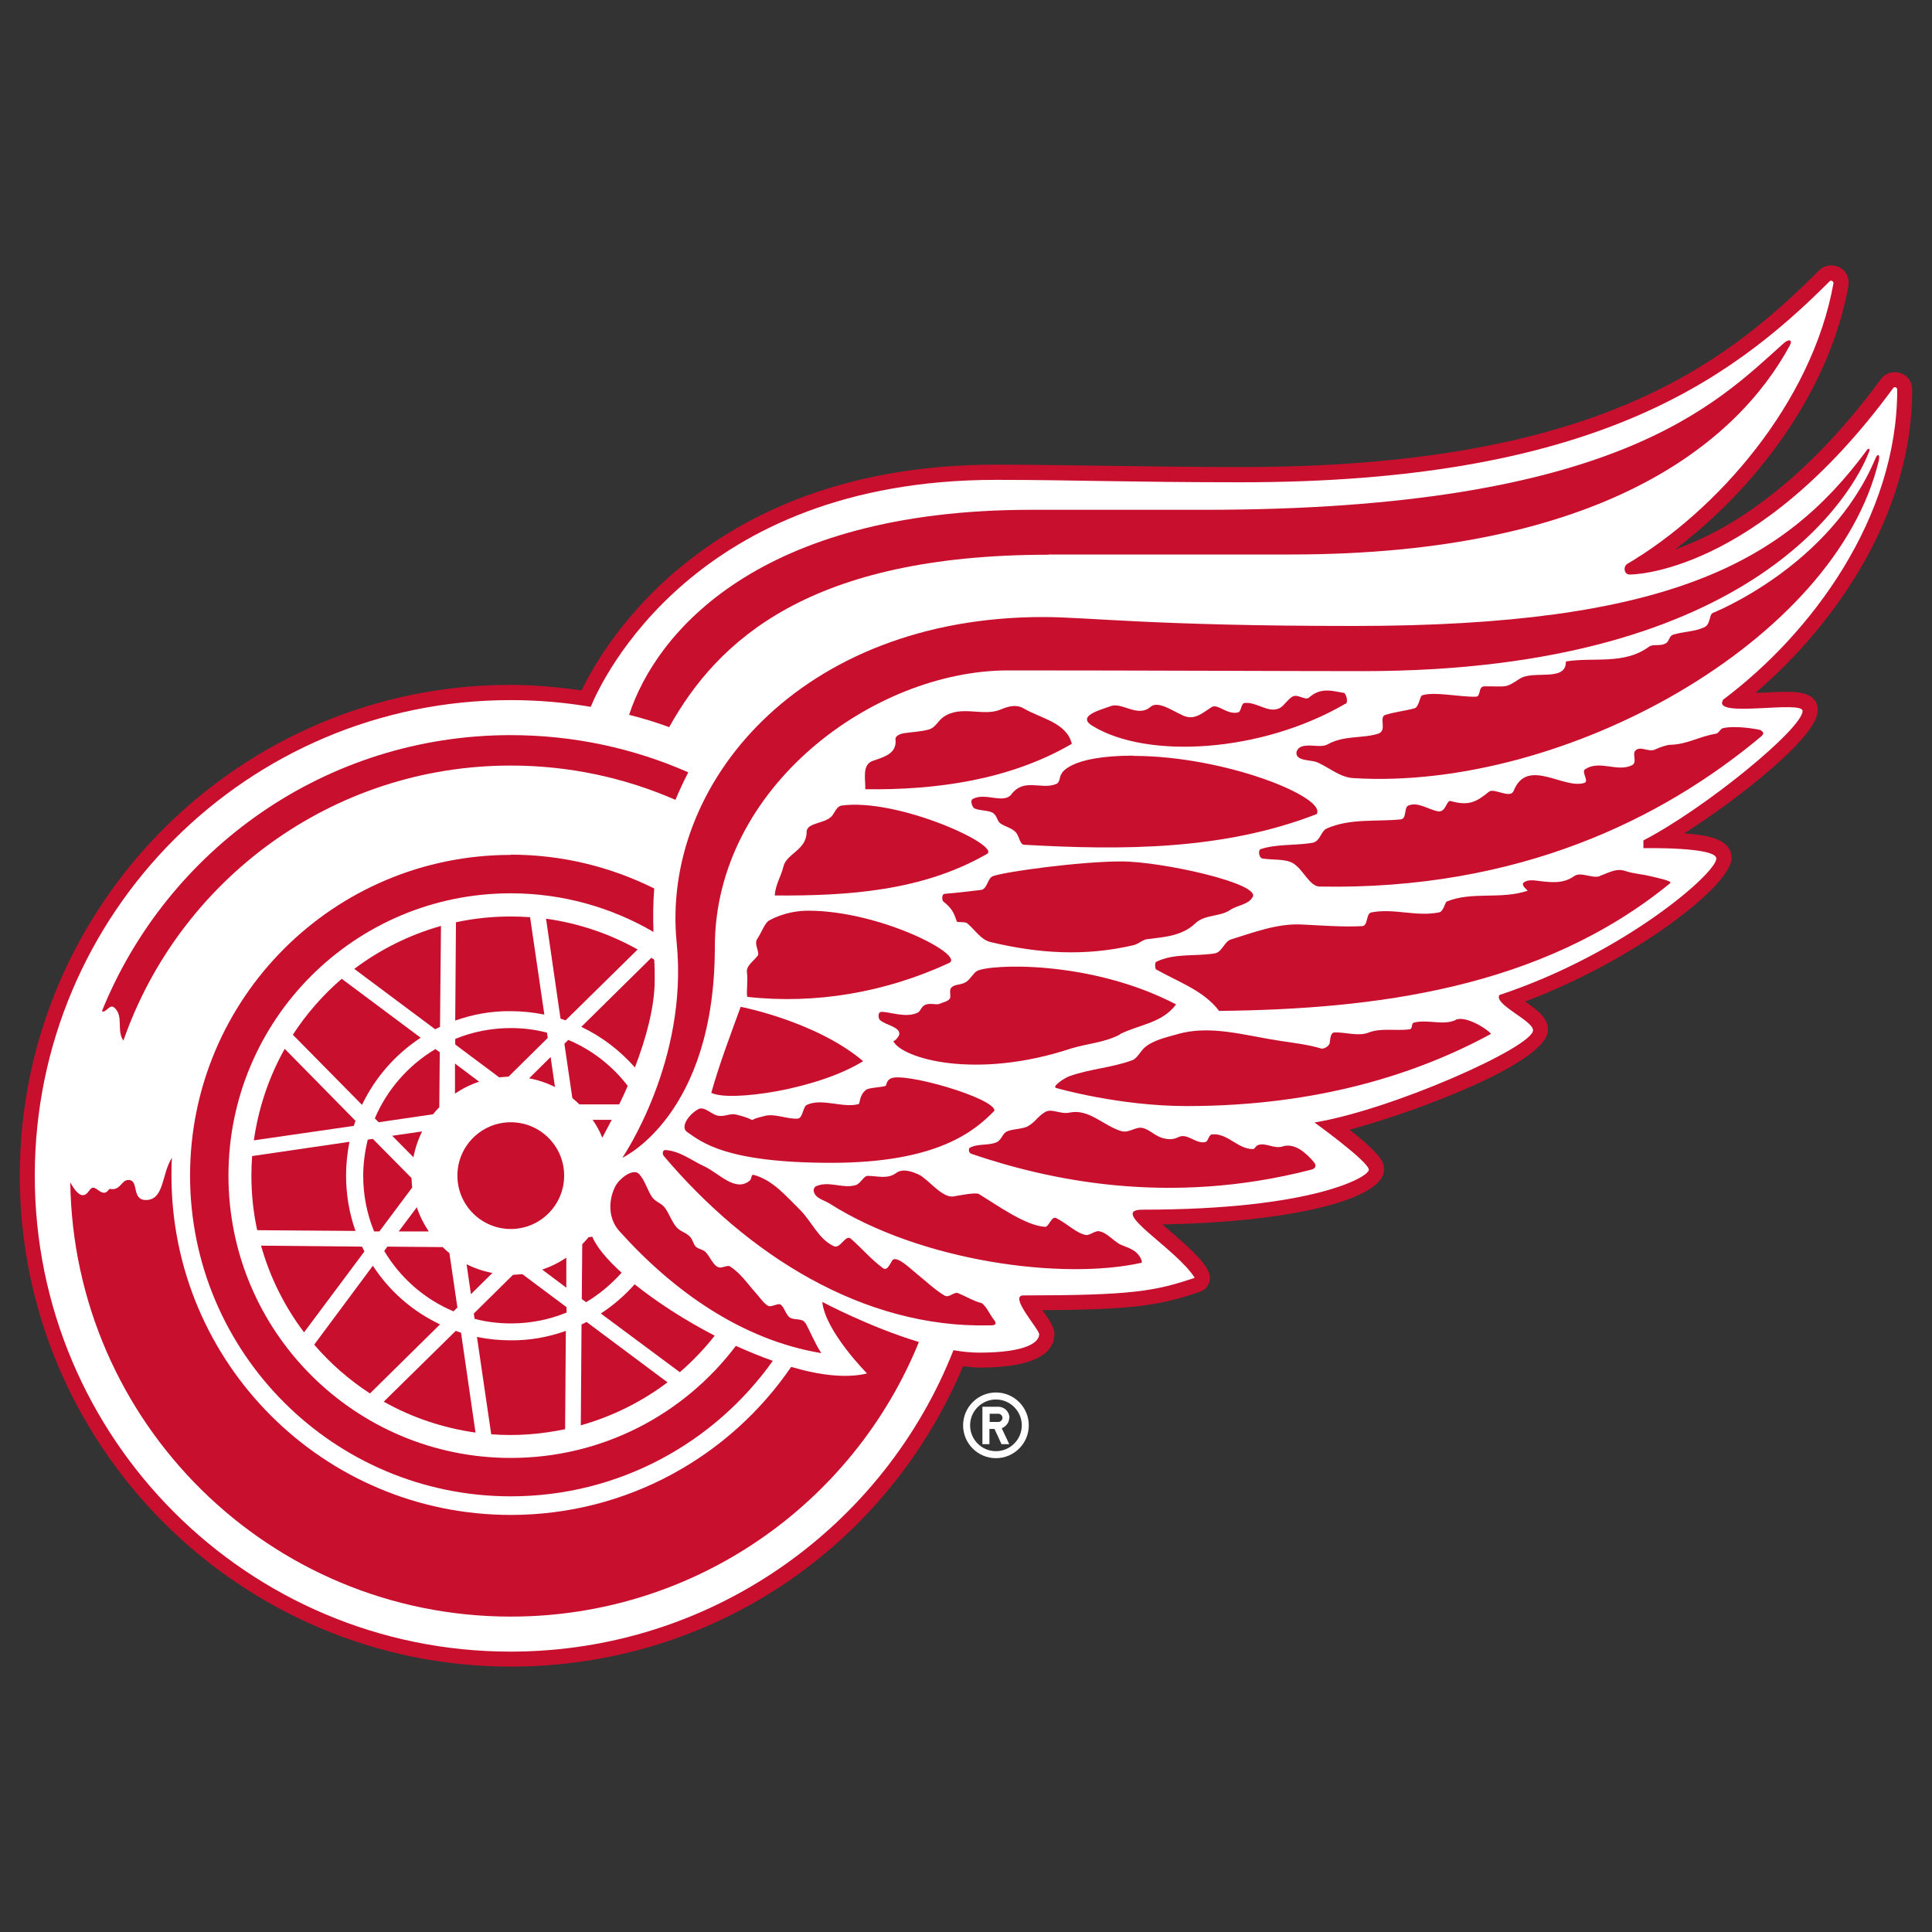 <?xml version="1.0" encoding="UTF-8"?>
<svg id="hockey_teams" data-name="hockey teams" xmlns="http://www.w3.org/2000/svg" width="80" height="80" viewBox="0 0 80 80">
  <rect x="0" y="0" width="80" height="80" fill="#333333" stroke="none"/>
  <defs>
    <style>
      .cls-1 {
        fill: #c8102e;
      }

      .cls-1, .cls-2 {
        stroke-width: 0px;
      }

      .cls-2 {
        fill: #fff;
      }
    </style>
  </defs>
  <g id="Detroit_Red_Wings" data-name="Detroit Red Wings">
    <g id="detroit-red-wings">
      <path class="cls-2" d="M41.24,57.66c-.75,0-1.36.61-1.36,1.36s.61,1.36,1.36,1.36,1.36-.61,1.36-1.36-.61-1.36-1.36-1.36ZM41.24,60.09c-.59,0-1.07-.48-1.07-1.07h0c0-.59.48-1.07,1.07-1.07s1.07.48,1.07,1.07-.48,1.07-1.07,1.07ZM41.8,58.71c0-.25-.21-.46-.46-.46h-.66v1.55h.29v-.63h.21l.29.63h.32l-.31-.66c.18-.07.31-.24.31-.43h0ZM41.34,58.88h-.36v-.34h.36c.09,0,.17.08.17.17,0,.09-.08.17-.17.17h0Z"/>
      <path class="cls-1" d="M72.69,28.69c3.29-2.82,6.49-7.36,6.49-12.55,0-.75-.92-.96-1.29-.45-3.4,4.63-6.6,6.39-8.53,7.06,3.22-2.43,6.37-6.41,7.18-10.92.09-.82-.81-1.06-1.22-.63-3.94,3.94-9.36,8.14-23.93,8.14-3.52,0-7.54-.1-10.15-.1-11.83,0-16.18,7.32-17.16,9.35-.97-.14-1.96-.23-2.94-.23C9.94,28.35.82,37.47.82,48.68c0,11.21,9.12,20.33,20.33,20.33,8.25,0,15.54-4.87,18.73-12.44.22.02.46.06.66.06,2.58,0,3.12-.75,3.12-1.39,0-.34-.34-.75-.5-.99,3.78-.02,4.89-.2,6.52-.76.27-.08.42-.33.42-.59,0-.56-1.14-1.48-1.97-2.2,5.29-.09,9.18-1.03,9.18-2.27,0-.24-.02-.55-1.43-1.65,2.98-.81,8.22-2.82,8.22-4.13,0-.51-.44-.82-.95-1.18,4.64-1.75,8.55-4.83,8.55-5.94,0-.89-1.31-.97-1.96-1.02,2.31-1.48,5.53-4.01,5.53-5.1s-1.77-.68-2.58-.73h0Z"/>
      <path class="cls-2" d="M71.34,28.98c3.7-2.77,7.22-7.56,7.22-12.84,0-.11-.11-.13-.16-.08-5.72,7.81-10.92,7.73-10.92,7.73-.23,0-.28-.32-.1-.44,3.69-2.17,7.65-6.65,8.54-11.62.01-.07-.09-.15-.16-.08-4.2,4.2-9.97,8.32-24.37,8.32-4.61,0-7.02-.1-10.15-.1-12.49,0-16.33,8.3-16.78,9.4-1.1-.19-2.21-.28-3.32-.28-10.88,0-19.7,8.82-19.7,19.7s8.82,19.7,19.7,19.7c8.33,0,15.46-5.17,18.34-12.48.37.06.72.1,1.06.1,2.01,0,2.49-.45,2.49-.76,0-.21-1.28-1.61-.65-1.61,4.45,0,5.45-.17,7.09-.73-.78-1.23-3.62-2.82-2.16-2.82,7.06,0,9.37-1.36,9.37-1.65,0-.34-2.25-1.96-2.25-1.96,3.25-.54,9.05-3.13,9.05-3.82,0-.4-1.65-1.08-1.39-1.46,5.15-1.71,8.98-5.04,8.98-5.65,0-.49-3.02-.43-3.02-.43v-.32c2.61-1.36,6.59-4.64,6.59-5.36,0-.46-3.73.31-3.3-.44h0Z"/>
      <g>
        <path class="cls-1" d="M25.99,44.96c-.64-.83-1.48-1.49-2.46-1.9l-.16.16.33,2.25c.1.08.2.17.29.26h1.65c.12-.24.24-.5.35-.76h0ZM18.85,43.25l1.82,1.36c.13-.01.26-.02.39-.03l1.62-1.6-.03-.22c-.49-.13-1-.19-1.5-.19-.79,0-1.57.15-2.3.45v.22s0,0,0,0ZM22.8,43.77l-.89.88c.37.07.73.19,1.07.36l-.18-1.24h0ZM23.46,52.07c-.31.21-.65.38-1.01.5l1,.75v-1.25s0,0,0,0ZM15.32,57.7l2.9-2.86c-1.14-.54-2.1-1.38-2.78-2.43l-2.43,3.27c.67.78,1.45,1.46,2.31,2.02ZM24.54,46.37c.16.23.3.48.4.74.13-.24.26-.49.39-.74h-.79s0,0,0,0ZM19.08,55.18c-.07-.02-.14-.05-.21-.07l-2.98,2.93c1.17.66,2.46,1.09,3.8,1.28l-.6-4.14h0ZM24.52,51.21l-.15.02c-.08.1-.17.2-.26.29l-.02,2.27.18.13c.55-.33,1.04-.74,1.47-1.22-.61-.55-1.04-1.07-1.22-1.5h0ZM18.83,45.29c.31-.21.65-.38,1.01-.5l-1-.75v1.25s-.01,0-.01,0ZM15.09,51.82c-.03-.07-.07-.13-.1-.2l-4.18-.04c.37,1.32.98,2.53,1.78,3.59l2.5-3.35h0ZM23.45,54.12l-1.82-1.36c-.13.01-.26.02-.39.03l-1.62,1.6.03.22c.49.13,1,.19,1.51.19.79,0,1.57-.15,2.3-.45v-.22h0ZM19.5,53.59l.89-.88c-.37-.07-.73-.19-1.07-.36,0,0,.18,1.24.18,1.24ZM24.08,54.84l-.03,4.18c1.31-.37,2.53-.98,3.59-1.78l-3.35-2.5c-.07.03-.13.07-.2.1ZM17.76,51c-.21-.31-.38-.65-.5-1.01l-.75,1h1.25s0,.01,0,.01ZM18.31,51.64l-2.27-.02-.13.18c.66,1.11,1.67,2,2.87,2.5l.16-.16-.33-2.25c-.1-.08-.2-.17-.29-.26ZM18.19,45.84l.02-2.27-.18-.13c-1.11.66-2,1.67-2.51,2.87l.16.16,2.25-.33c.08-.1.17-.2.26-.29h0ZM16.24,47.03l.88.89c.07-.37.19-.73.36-1.07l-1.24.18ZM15.23,47.18c-.12.49-.19,1-.19,1.51,0,.79.15,1.57.45,2.3h.22s1.36-1.82,1.36-1.82c-.02-.13-.02-.26-.03-.39l-1.6-1.62-.22.03h0ZM19.75,55.36l.59,4.03c1.03.08,2.06,0,3.06-.21l.03-4.07c-.73.26-1.51.4-2.29.39-.48,0-.94-.05-1.39-.14ZM27.11,40.58c0-.28,0-.56-.02-.84-.04-.03-.08-.06-.12-.08l-2.9,2.86c.85.4,1.6.98,2.22,1.68.45-1.17.82-2.49.82-3.62h0ZM18.02,42.62c.07-.03.13-.07.2-.1l.04-4.18c-1.31.37-2.53.98-3.59,1.78,0,0,3.35,2.5,3.35,2.5ZM22.54,42.01l-.59-4.03c-.27-.02-.53-.03-.81-.03-.77,0-1.53.08-2.26.24l-.03,4.07c.73-.26,1.51-.4,2.29-.39.48,0,.94.05,1.39.14h0ZM29.6,55.31c-1.24-.64-2.41-1.4-3.32-2.13-.41.46-.88.87-1.4,1.21l3.27,2.43c.53-.46,1.02-.97,1.45-1.52ZM26.41,39.32c-1.17-.66-2.46-1.09-3.8-1.28l.6,4.14c.07.02.14.05.21.07l2.98-2.93ZM10.41,48.68c0,.77.08,1.53.24,2.26l4.07.03c-.26-.73-.39-1.51-.39-2.29,0-.48.05-.94.14-1.4l-4.03.59c-.02.27-.03.54-.03.81ZM10.51,47.22l4.14-.6c.02-.07.05-.14.07-.21l-2.93-2.98c-.66,1.17-1.09,2.46-1.28,3.8h0ZM12.13,42.85l2.86,2.9c.54-1.13,1.38-2.09,2.43-2.78l-3.27-2.44c-.78.67-1.46,1.45-2.02,2.31Z"/>
        <circle class="cls-1" cx="21.15" cy="48.68" r="2.21"/>
        <path class="cls-1" d="M21.15,35.4c-7.34,0-13.28,5.95-13.28,13.28s5.95,13.28,13.28,13.28c4.48,0,8.44-2.22,10.85-5.61-.5-.18-1.02-.39-1.53-.62-2.13,2.82-5.51,4.64-9.32,4.64-6.45,0-11.69-5.23-11.69-11.69s5.23-11.69,11.69-11.69c2.16,0,4.18.59,5.91,1.6-.02-.58-.02-1.18.03-1.8-1.79-.89-3.8-1.4-5.94-1.4Z"/>
        <path class="cls-1" d="M35.91,56.87c-.86.21-1.96.08-3.15-.27-2.53,3.7-6.79,6.13-11.61,6.13-7.76,0-14.05-6.29-14.05-14.05,0-.25,0-.5.02-.74-.43.66-.31,1.75-1.08,1.75-.61,0-.27-.83-.72-.83-.28,0-.32.38-.66.38-.04,0-.08-.01-.1-.01-.07,0-.11.16-.25.16-.18,0-.31-.21-.45-.21-.16,0-.21.31-.43.31s-.43-.37-.52-.53c.14,9.95,8.25,17.98,18.24,17.98,7.64,0,14.19-4.7,16.9-11.37-2.05-.62-4-1.66-4-1.66.12,1.22,1.86,2.97,1.86,2.97h0ZM4.72,41.71c.42.35.09.96.39,1.38,2.31-6.63,8.62-11.39,16.04-11.39,2.43,0,4.73.51,6.82,1.42.16-.39.34-.77.53-1.14-2.25-.99-4.74-1.54-7.35-1.54-7.67,0-14.22,4.73-16.93,11.43.15.1.32-.3.49-.16ZM43.42,22.96h10.04c12.82,0,18.44-4.58,20.65-8.65.13-.24-.03-.3-.27-.08-2.79,2.5-6.96,6.88-23.96,6.88h-7.18c-11.29,0-15.54,5.09-16.65,8.49.56.14,1.12.31,1.66.51,2.01-3.61,5.83-7.14,15.71-7.14h0Z"/>
        <path class="cls-1" d="M43.19,25.55c-10.04,0-15.83,6.9-15.17,13.49.49,4.91-2.25,8.9-2.25,8.9,0,0,3.83-1.74,3.83-8.73,0-6.63,6.59-11.45,12.15-11.45s11.61.03,14.7.03c16.4,0,20.36-7.57,20.93-9.05.1-.22-.04-.18-.1-.07-3.42,4.62-8.22,7.25-21.22,7.25-8.36,0-11-.37-12.87-.37h0Z"/>
        <path class="cls-1" d="M46.93,31.29c-2.71,0-2.98.76-2.98.76-.09.11-.04.35-.23.42-.62.24-1.31-.27-1.84.42-.32.42-1.1-.1-1.61.2-.11.07,0,.36.09.39.24.1.63.07.78.2.16.13.14.31.29.42.18.13.51.19.66.4.12.16.15.48.32.48,4.07.23,8.25.23,12.11-1.27.44-.69-3.79-2.41-7.59-2.41h0ZM30.93,40.27c.05.39-.05,1,.03,1.01,2.83.31,5.71-.19,8.33-1.4.73-.31-2.85-2.17-5.82-2.17-.97,0-1.63.41-1.63.41-.17.1-.3.48-.49.77-.14.22.13.55.02.69-.21.26-.48.42-.44.69h0ZM34.81,33.37c-.14.02-.24.25-.34.39-.26.36-1.07.28-1.07.69,0,.75-.83.89-.96,1.43-.1.42-.33.74-.36,1.2,3.01.02,6.1-.18,8.77-1.71.7-.32-3.67-2.35-6.03-2.01h0ZM44.38,30.79c-.22-.87-1.28-1.04-2-1.46-.29-.17-.62-.09-.95.05-.72.31-1.64-.21-2.38.32-.21.15-.32.44-.6.51-.34.09-.68.1-1.02.15-.13.02-.36.1-.35.25.07.61-.5.74-.95.9-.44.16-.29.74-.3,1.17,2.93.04,5.98-.38,8.55-1.88h0ZM29.45,45.25c.75.39,4.4-.13,6.29-1.31-1.95-1.65-5.07-2.25-5.07-2.25-.43,1.18-.88,2.36-1.22,3.57h0Z"/>
        <path class="cls-1" d="M28.9,45.94c-.36.19-.76.73-.44.94.58.39,1.54,1.27,5.96,1.27s5.95-1.33,6.76-2.16c0-.53-3.79-1.62-4.3-1.33-.16.08-.17.23-.2.3-.17.07-.7.07-.82.17-.29.22-.24.57-.31.59-.67.17-1.51-.26-2.14.03-.17.08-.16.55-.38.57-.46.03-.97-.24-1.41-.1-.08.03-.32.06-.47.16-.24-.12-.37-.15-.68-.23-.23-.06-.46.1-.74.05-.27-.05-.57-.41-.82-.27h0ZM46.36,42.83c.8-.41,1.75-.45,2.34-1.24-3.57-1.86-7.74-1.67-8.25-1.38-.13.07-.27.33-.43.44-.24.16-.47.08-.63.25-.1.1,0,.35-.06.45-.09.13-.29.15-.41.21-.13.07-.39-.04-.59.04-.2.08-.2.27-.33.33-.48.24-1.17-.04-1.5-.03-.17,0-.13.27-.07.33.21.21.83.28.81.59,0,.06-.15.28-.25.29.33.7,3.37,1.63,7.38.3.67-.2,1.36-.24,2-.57h0ZM50.92,37.69c.33-.22.75-.22.94-.53.43-.56-3.74-1.49-5.43-1.49s-4.79.42-5.32.61c-.22.09-.23.54-.49.57-.5.06-.99.12-1.49.16-.16.01-.12.28-.07.32.33.26.43.43.56.83.01.04.35,0,.43.07.33.28.56.68.97.78,1.98.47,3.88.6,5.91.13.22-.05.38-.23.57-.25.71-.09,1.45-.13,2-.66.39-.37,1.01-.26,1.44-.55h0ZM55.72,29.15c.12-.07.02-.45-.08-.46-.45-.07-.94-.25-1.43.19-.17.15-.47-.17-.7-.03-.19.11-.37.41-.54.48-.47.21-.93-.28-1.44-.22-.15.02-.12.36-.27.39-.45.11-.84-.38-1.09-.22-.39.25-.71.56-1.18.35-.45-.2-1.04-.63-1.35-.36-.53.46-1.18-.21-1.65-.03-.4.15-1.46.41-.73.83,2.26,1.37,6.97,1.1,10.45-.93h0ZM33.34,54.78c-.12-.21-.42-.1-.63-.22-.15-.09-.23-.41-.37-.53-.12-.1-.39.12-.54.04-.2-.12-.36-.38-.52-.55-.18-.2-.34-.41-.51-.6-.16-.18-.34-.35-.54-.48-.11-.07-.33.08-.46.04-.24-.06-.38-.48-.57-.65-.11-.1-.29-.11-.39-.21-.1-.1-.12-.28-.23-.4-.14-.16-.35-.21-.5-.34-.21-.17-.36-.6-.52-.83-.16-.24-.39-.26-.55-.47-.19-.26-.3-.7-.54-.96-.23-.27-.82.16-1,.52-.29.58-.28,1.33.17,1.83,2.21,2.47,5.08,4.52,8.37,5.06-.24-.35-.5-.97-.65-1.24h0ZM40.61,53.95c-.33-.09-.63-.28-.93-.4-.19-.08-.37.22-.58.09-.41-.25-.77-.6-1.1-.86-.26-.21-.78-.73-1.01-.63-.09.04-.22.52-.43.36-.51-.38-.85-.8-1.33-1.22-.22-.19-.43.44-.71.31-.64-.31-.9-1.01-1.39-1.5-.58-.57-1.13-1.24-1.92-1.45-.13-.03-.06.16-.18.25-.6.47-1.27-.33-1.86-.6-.54-.25-1.01-.64-1.62-.68-.13,0-.12.18-.07.24,3.45,4.08,8.24,7.15,13.5,7.02.12,0,.37.01.17-.24-.16-.2-.35-.64-.55-.7h0ZM45.5,50.98c-.15-.02-.39.18-.53.16-.41-.08-.73-.44-1.23-.7-.2-.11-.31.38-.47.36-.82-.05-2.01-.92-2.74-1.36-.13-.08-.91.08-1.04.1-.47.09-1.07-.73-1.44-.9-.28-.13-.67-.27-.94-.07-.36.27-.79.12-1.19.12-.15,0-.29.32-.48.38-.54.17-1.14-.2-1.67.06-.02,0-.09.12-.08.16.04.33.41.39.65.54,3.79,2.41,9.65,3.19,12.92,2.46.07-.02-.04-.3-.26-.47-.23-.17-.56-.24-.7-.34-.33-.23-.51-.45-.8-.5h0ZM53.13,47.47c-.4.12-.71-.18-1.05-.05-.08.03-.13.16-.19.16-.63.01-1.05-.66-1.69-.61-.16.01-.16.29-.29.32-.39.09-.74-.38-1.1-.21-.25.12-.43.11-.68.04-.32-.09-.55-.37-.85-.42-.27-.04-.53.22-.84.14-.75-.22-1.34-.94-2.15-.77-.4.08-.74-.19-1.02-.02-.3.18-.39.4-.7.58-.21.13-.69.11-.91.24-.16.1-.21.36-.4.43-.35.15-.77.04-1.11.23-.04.02-.06.21.08.25,3.09,1.05,8.1,2.2,14.08.65.18-.06.22-.17.07-.34-.33-.38-.78-.77-1.27-.62h0ZM60.29,42.23c-.53.25-1.14-.03-1.73.11-.15.04-.04.25-.19.28-.57.08-1.17-.07-1.71.14-.42.16-.93-.02-1.39-.01-.18,0-.18.24-.21.43-.02.16-.27.26-.34.24-.57-.17-1.12-.23-1.71-.32-1.46-.22-2.91-.68-4.28-.27-.45.13-1.04.25-1.39.6-.13.14-.27.4-.45.47-.84.31-1.76.36-2.6.66-.25.09-.74.44-.56.49,0,0,2.59.75,5.41.75,5.43,0,9.57-1.34,12.6-2.99-.17-.22-1.07-.77-1.47-.58h0ZM66.25,36.28c-.33.11-.79-.2-1.07,0-.43.31-.92.26-1.36.21-.21-.02-.53-.1-.72.05-.12.09.05.24.16.34-1.1.38-2.31.02-3.35.45-.08.03-.13.41-.32.45-.96.19-1.85-.18-2.8,0-.24.04-.13.56-.39.57-.85.04-1.68-.03-2.53-.07-1.01-.04-1.95.33-2.9.62-.28.09-.37.54-.68.58-.83.13-1.67-.02-2.42.35-.05.02-.05.28,0,.31.92.52,1.98.88,2.61,1.72,6.42-.07,13.33-.91,18.68-5.29.11-.09-.53-.22-.87-.3-.33-.08-.61-.08-1.01-.21-.36-.12-.69.09-1.04.21h0ZM72.92,30.24c-.07-.04-1.04-.21-1.57-.09-.12.03-.18.21-.29.23-.69.11-1.18.44-1.89.46-.15,0-.46.11-.65.2-.26.12-.61-.18-.81.05-.13.14.1.49-.14.6-.61.29-1.33-.23-1.93.16-.18.11.18.5-.04.57-.86.27-2.36-1.07-2.92.32-.09.22-.36.12-.53.08-.16-.04-.39-.12-.49-.04-.53.43-.84.6-1.59.39-.19-.05-.19.51-.56.42-.42-.1-.82-.4-1.2-.23-.18.08-.05.54-.31.57-1.04.1-2.11-.05-3.07.38-.24.11-.26.53-.59.59-.73.12-1.46.04-2.14.26-.11.04-.08.36.08.39.44.07.93,0,1.27.2.41.25.67.94,1.08.96,8.25.16,14.21-2.8,18.29-6.21.16-.14.08-.2,0-.25h0ZM70.9,25.4c-.12.06-.08.46-.32.57-.41.19-.87.18-1.3.31-.16.05-.16.27-.29.35-.23.15-.54.02-.71.15-1.04.76-2.28.42-3.44.61.02.87-1.36.34-1.92.72-.62.41-.53.3-1.45.31-.28,0-.13.42-.36.43-.73.01-1.68-.22-2.22-.06-.1.03-.13.49-.32.54-.4.11-.82.15-1.2.27-.3.09.09.65-.3.78-.67.21-1.41.06-2.09.44-.27.15-.66,0-1,.07-.29.05-.41.36-.17.5.22.12.58.09.79.2.5.24.91.6,1.44.63,8.71.54,19.98-5.66,21.76-13.16.06-.3-.08-.25-.14-.08-1.89,4.5-6.76,6.41-6.76,6.41h0Z"/>
      </g>
    </g>
  </g>
</svg>